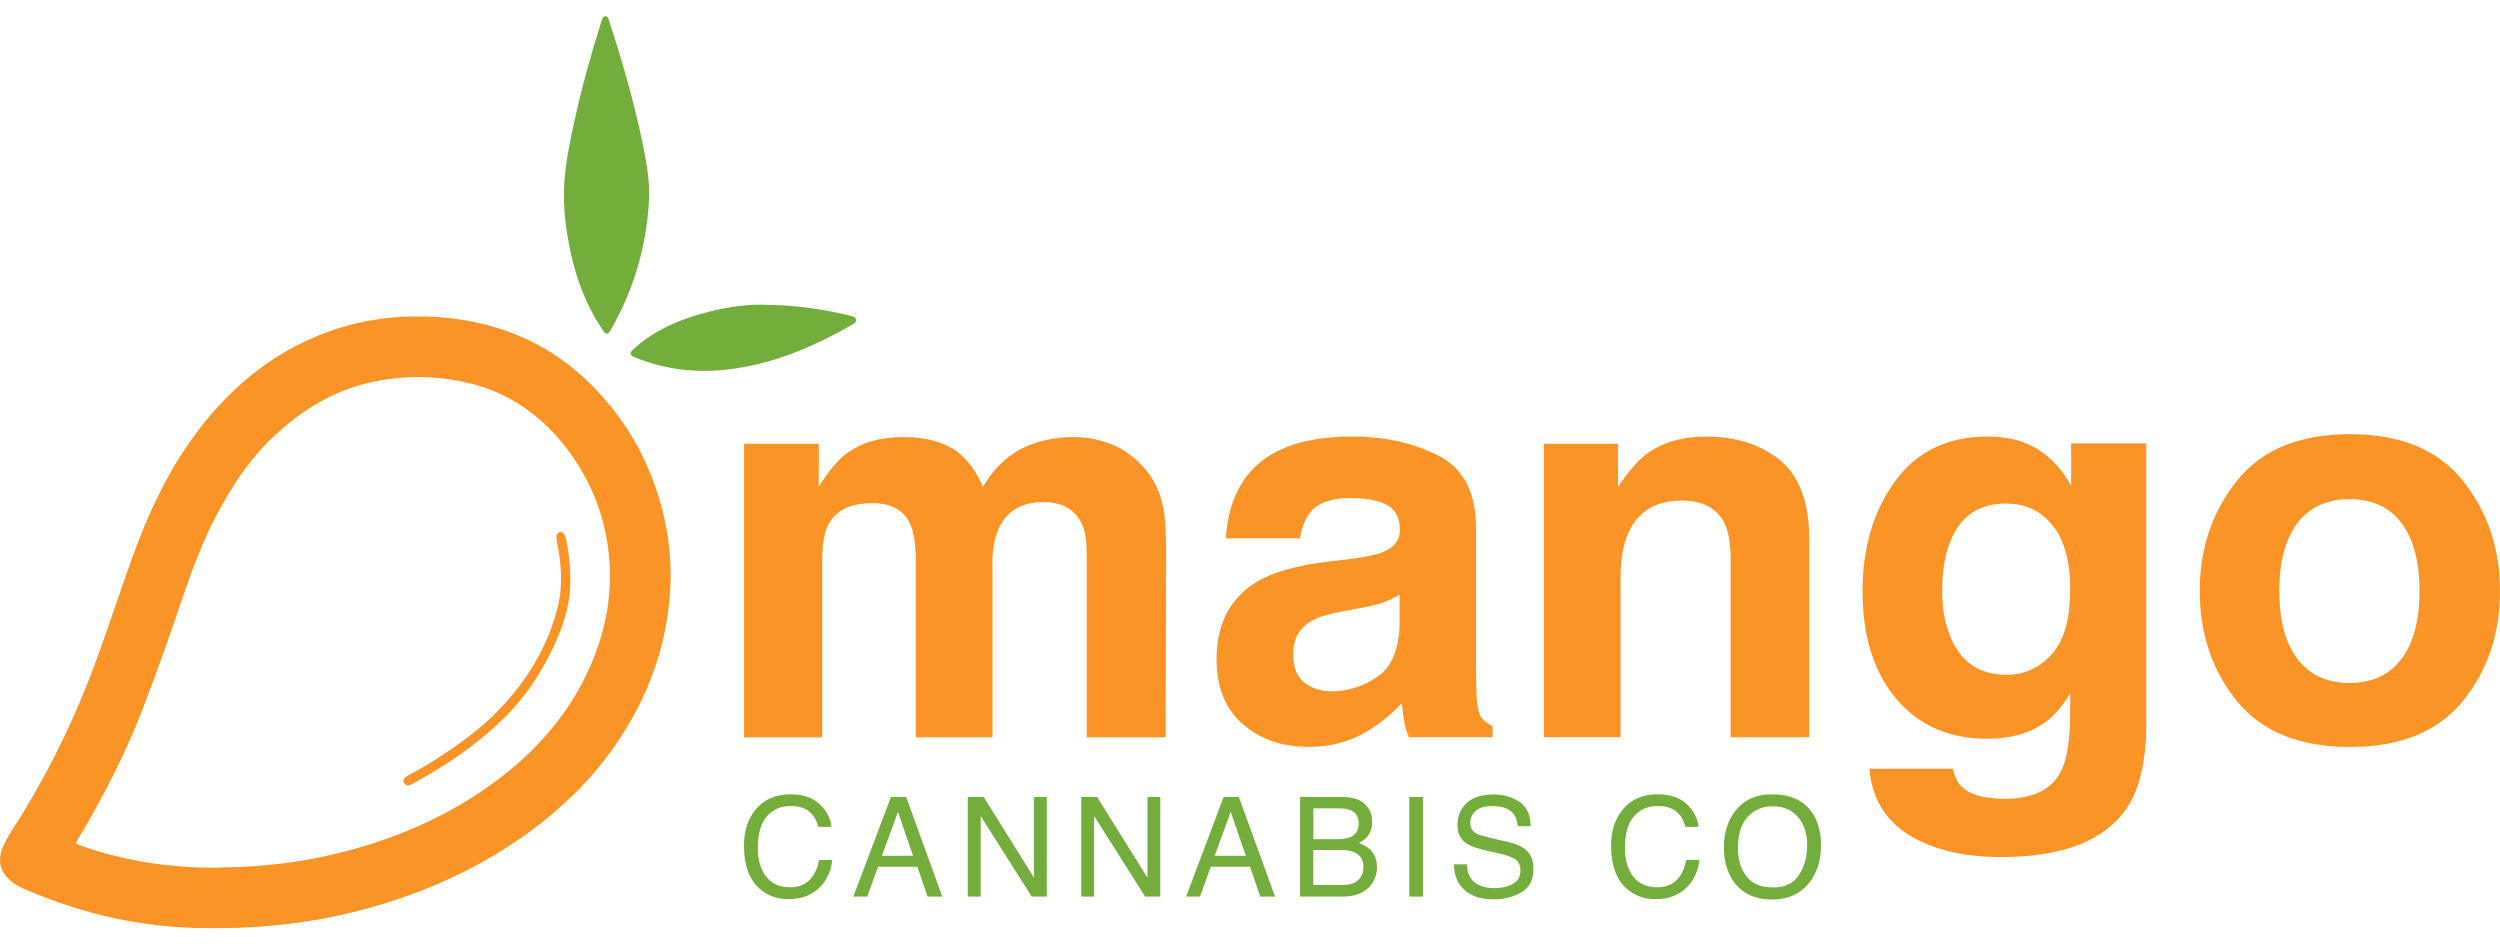 <svg xmlns="http://www.w3.org/2000/svg" width="90" height="34" viewBox="0 0 90 34" fill="none"><path d="M7.683 33.414C6.368 33.427 4.998 33.281 3.653 32.948C2.694 32.71 1.761 32.384 0.852 31.994C0.627 31.897 0.42 31.769 0.251 31.58C-0.053 31.24 -0.057 30.858 0.111 30.475C0.294 30.057 0.57 29.686 0.807 29.297C1.893 27.519 2.784 25.649 3.497 23.691C3.99 22.333 4.427 20.956 4.937 19.605C5.473 18.179 6.144 16.824 7.055 15.601C8.38 13.823 10.047 12.493 12.187 11.816C13.042 11.546 13.922 11.411 14.82 11.393C16.015 11.368 17.178 11.535 18.305 11.942C19.556 12.394 20.62 13.13 21.525 14.098C22.665 15.319 23.431 16.743 23.845 18.361C24.072 19.246 24.173 20.146 24.135 21.059C24.063 22.807 23.573 24.434 22.706 25.948C22.123 26.965 21.408 27.879 20.564 28.689C19.596 29.618 18.516 30.395 17.342 31.045C15.862 31.864 14.295 32.453 12.653 32.851C11.703 33.081 10.738 33.236 9.764 33.326C9.096 33.385 8.425 33.416 7.683 33.414ZM7.773 31.238C7.853 31.234 7.934 31.227 8.013 31.225C9.492 31.213 10.954 31.033 12.387 30.662C14.347 30.154 16.174 29.355 17.812 28.147C19.322 27.033 20.523 25.665 21.273 23.928C21.824 22.652 22.063 21.32 21.916 19.932C21.79 18.735 21.394 17.626 20.735 16.618C20.105 15.652 19.308 14.86 18.283 14.316C17.526 13.913 16.708 13.706 15.857 13.616C15.052 13.531 14.257 13.575 13.465 13.737C12.066 14.025 10.896 14.732 9.867 15.697C8.969 16.539 8.312 17.553 7.748 18.636C7.251 19.592 6.882 20.6 6.539 21.617C6.083 22.967 5.61 24.31 5.091 25.636C4.47 27.226 3.689 28.734 2.816 30.196C2.714 30.368 2.714 30.374 2.874 30.43C4.456 30.998 6.096 31.241 7.773 31.238Z" fill="#FB9426"></path><path d="M23.372 7.033C23.316 8.506 22.974 9.908 22.328 11.233C22.22 11.454 22.103 11.67 21.984 11.884C21.891 12.057 21.815 12.057 21.705 11.895C21.126 11.035 20.757 10.088 20.541 9.076C20.375 8.302 20.274 7.525 20.308 6.733C20.346 5.898 20.521 5.084 20.699 4.271C20.96 3.079 21.291 1.907 21.658 0.744C21.682 0.672 21.702 0.588 21.793 0.586C21.882 0.584 21.9 0.663 21.921 0.732C22.445 2.334 22.909 3.952 23.223 5.612C23.313 6.081 23.374 6.555 23.372 7.033Z" fill="#73AD3B"></path><path d="M27.393 10.969C28.656 10.976 29.659 11.128 30.649 11.378C30.723 11.396 30.8 11.416 30.816 11.506C30.833 11.597 30.764 11.642 30.698 11.678C29.276 12.492 27.791 13.129 26.144 13.307C25.013 13.43 23.913 13.297 22.855 12.863C22.664 12.785 22.65 12.712 22.799 12.575C23.48 11.948 24.293 11.574 25.17 11.318C25.974 11.084 26.793 10.96 27.393 10.969Z" fill="#73AD3B"></path><path d="M20.534 20.867C20.548 21.621 20.337 22.365 20.021 23.083C19.549 24.148 18.917 25.111 18.075 25.92C17.189 26.773 16.185 27.471 15.114 28.072C15.026 28.121 14.937 28.17 14.851 28.218C14.743 28.279 14.633 28.317 14.547 28.189C14.484 28.096 14.54 27.995 14.698 27.912C15.027 27.739 15.348 27.554 15.661 27.354C16.467 26.834 17.254 26.281 17.924 25.592C18.951 24.535 19.707 23.311 20.073 21.87C20.274 21.079 20.206 20.286 20.051 19.497C20.01 19.285 20.042 19.177 20.159 19.157C20.271 19.137 20.343 19.222 20.384 19.424C20.478 19.884 20.535 20.352 20.534 20.867Z" fill="#FB9426"></path><path d="M29.513 28.953C29.764 29.192 29.902 29.464 29.931 29.768H29.457C29.404 29.538 29.297 29.354 29.137 29.219C28.977 29.084 28.752 29.016 28.462 29.016C28.109 29.016 27.823 29.14 27.607 29.389C27.389 29.637 27.281 30.017 27.281 30.53C27.281 30.949 27.378 31.289 27.575 31.55C27.771 31.811 28.062 31.943 28.451 31.943C28.809 31.943 29.081 31.806 29.268 31.53C29.367 31.387 29.441 31.196 29.49 30.96H29.963C29.92 31.338 29.782 31.655 29.544 31.909C29.259 32.216 28.874 32.369 28.392 32.369C27.976 32.369 27.625 32.243 27.343 31.991C26.97 31.658 26.783 31.143 26.783 30.447C26.783 29.918 26.923 29.484 27.202 29.145C27.505 28.778 27.922 28.595 28.455 28.595C28.91 28.595 29.263 28.713 29.513 28.953Z" fill="#73AD3B"></path><path d="M32.073 28.692H32.622L33.923 32.278H33.391L33.027 31.203H31.609L31.22 32.278H30.721L32.073 28.692ZM32.87 30.809L32.327 29.225L31.749 30.809H32.87Z" fill="#73AD3B"></path><path d="M34.84 28.692H35.414L37.225 31.598V28.692H37.686V32.278H37.142L35.304 29.376V32.278H34.84V28.692Z" fill="#73AD3B"></path><path d="M38.924 28.692H39.498L41.309 31.598V28.692H41.77V32.278H41.226L39.388 29.376V32.278H38.924V28.692Z" fill="#73AD3B"></path><path d="M44.05 28.692H44.599L45.901 32.278H45.368L45.004 31.203H43.588L43.199 32.278H42.7L44.05 28.692ZM44.849 30.809L44.306 29.225L43.728 30.809H44.849Z" fill="#73AD3B"></path><path d="M46.804 28.692H48.345C48.764 28.692 49.063 28.818 49.241 29.069C49.346 29.216 49.398 29.387 49.398 29.582C49.398 29.808 49.333 29.994 49.205 30.138C49.139 30.213 49.043 30.284 48.917 30.348C49.101 30.419 49.24 30.498 49.33 30.586C49.49 30.743 49.571 30.959 49.571 31.232C49.571 31.462 49.499 31.673 49.353 31.858C49.137 32.138 48.793 32.278 48.32 32.278H46.804V28.692ZM48.165 30.208C48.37 30.208 48.529 30.179 48.644 30.123C48.822 30.033 48.912 29.873 48.912 29.641C48.912 29.407 48.817 29.249 48.626 29.168C48.518 29.123 48.359 29.099 48.147 29.099H47.281V30.21H48.165V30.208ZM48.329 31.862C48.626 31.862 48.838 31.776 48.966 31.603C49.045 31.493 49.085 31.362 49.085 31.207C49.085 30.946 48.968 30.77 48.736 30.674C48.611 30.624 48.448 30.599 48.244 30.599H47.279V31.86H48.329V31.862Z" fill="#73AD3B"></path><path d="M50.735 28.692H51.227V32.278H50.735V28.692Z" fill="#73AD3B"></path><path d="M52.807 31.121C52.818 31.324 52.866 31.489 52.951 31.616C53.111 31.853 53.395 31.972 53.802 31.972C53.984 31.972 54.15 31.947 54.301 31.895C54.591 31.794 54.735 31.614 54.735 31.353C54.735 31.158 54.673 31.018 54.551 30.935C54.427 30.854 54.234 30.782 53.97 30.723L53.484 30.613C53.167 30.541 52.942 30.462 52.81 30.375C52.582 30.226 52.468 30.003 52.468 29.704C52.468 29.382 52.58 29.117 52.803 28.91C53.026 28.703 53.341 28.601 53.75 28.601C54.126 28.601 54.445 28.691 54.708 28.872C54.97 29.054 55.102 29.344 55.102 29.742H54.645C54.619 29.549 54.569 29.403 54.488 29.301C54.34 29.114 54.088 29.02 53.734 29.02C53.448 29.02 53.242 29.079 53.116 29.2C52.99 29.321 52.929 29.461 52.929 29.619C52.929 29.796 53.003 29.924 53.149 30.005C53.244 30.057 53.462 30.122 53.8 30.199L54.303 30.314C54.546 30.37 54.733 30.446 54.864 30.541C55.093 30.708 55.206 30.951 55.206 31.27C55.206 31.668 55.062 31.95 54.772 32.121C54.484 32.292 54.148 32.377 53.766 32.377C53.32 32.377 52.971 32.264 52.719 32.035C52.467 31.808 52.342 31.502 52.348 31.115H52.807V31.121Z" fill="#73AD3B"></path><path d="M60.729 28.953C60.979 29.192 61.117 29.464 61.146 29.768H60.673C60.619 29.538 60.513 29.354 60.352 29.219C60.192 29.084 59.967 29.016 59.677 29.016C59.325 29.016 59.038 29.14 58.822 29.389C58.605 29.637 58.497 30.017 58.497 30.53C58.497 30.949 58.594 31.289 58.79 31.55C58.986 31.811 59.278 31.943 59.667 31.943C60.025 31.943 60.297 31.806 60.484 31.53C60.583 31.387 60.657 31.196 60.705 30.96H61.179C61.135 31.338 60.997 31.655 60.759 31.909C60.475 32.216 60.09 32.369 59.607 32.369C59.191 32.369 58.84 32.243 58.558 31.991C58.185 31.658 57.998 31.143 57.998 30.447C57.998 29.918 58.138 29.484 58.417 29.145C58.72 28.778 59.137 28.595 59.67 28.595C60.126 28.595 60.478 28.713 60.729 28.953Z" fill="#73AD3B"></path><path d="M65.2 29.205C65.437 29.522 65.556 29.928 65.556 30.424C65.556 30.958 65.421 31.404 65.149 31.759C64.831 32.175 64.375 32.384 63.785 32.384C63.234 32.384 62.8 32.202 62.483 31.837C62.203 31.485 62.06 31.041 62.06 30.505C62.06 30.02 62.181 29.605 62.422 29.259C62.732 28.816 63.189 28.595 63.794 28.595C64.426 28.595 64.895 28.798 65.2 29.205ZM64.771 31.487C64.962 31.181 65.058 30.828 65.058 30.429C65.058 30.008 64.948 29.668 64.726 29.412C64.507 29.154 64.204 29.027 63.823 29.027C63.452 29.027 63.15 29.154 62.916 29.408C62.681 29.662 62.565 30.038 62.565 30.535C62.565 30.933 62.665 31.268 62.865 31.54C63.067 31.811 63.392 31.948 63.843 31.948C64.269 31.948 64.579 31.795 64.771 31.487Z" fill="#73AD3B"></path><path d="M40.039 16.004C40.495 16.184 40.907 16.499 41.279 16.949C41.578 17.318 41.78 17.772 41.884 18.308C41.949 18.665 41.981 19.185 41.981 19.872L41.962 26.543H39.118V19.802C39.118 19.401 39.053 19.072 38.922 18.812C38.673 18.321 38.216 18.074 37.55 18.074C36.78 18.074 36.249 18.391 35.953 19.026C35.804 19.363 35.728 19.768 35.728 20.241V26.545H32.969V20.247C32.969 19.619 32.904 19.163 32.775 18.879C32.542 18.368 32.087 18.112 31.409 18.112C30.62 18.112 30.091 18.368 29.821 18.879C29.673 19.171 29.598 19.604 29.598 20.18V26.547H26.786V15.977H29.475V17.52C29.817 16.973 30.14 16.584 30.442 16.352C30.977 15.94 31.669 15.734 32.521 15.734C33.325 15.734 33.977 15.911 34.474 16.265C34.873 16.593 35.176 17.016 35.383 17.531C35.746 16.913 36.2 16.458 36.74 16.168C37.312 15.878 37.95 15.734 38.653 15.734C39.121 15.734 39.582 15.824 40.039 16.004Z" fill="#FB9426"></path><path d="M48.696 20.112C49.211 20.047 49.578 19.966 49.799 19.869C50.197 19.7 50.395 19.439 50.395 19.081C50.395 18.647 50.242 18.346 49.938 18.181C49.634 18.015 49.185 17.932 48.597 17.932C47.934 17.932 47.467 18.094 47.191 18.415C46.995 18.652 46.864 18.975 46.799 19.381H44.128C44.185 18.46 44.446 17.702 44.907 17.108C45.64 16.179 46.9 15.715 48.685 15.715C49.848 15.715 50.879 15.943 51.783 16.402C52.685 16.861 53.136 17.729 53.136 19.002V23.851C53.136 24.187 53.142 24.594 53.156 25.073C53.176 25.438 53.232 25.685 53.322 25.816C53.414 25.946 53.55 26.054 53.732 26.139V26.54H50.719C50.635 26.329 50.577 26.131 50.544 25.946C50.512 25.761 50.487 25.55 50.467 25.312C50.084 25.728 49.643 26.081 49.142 26.372C48.545 26.716 47.87 26.887 47.117 26.887C46.156 26.887 45.362 26.614 44.736 26.065C44.11 25.517 43.796 24.74 43.796 23.735C43.796 22.432 44.3 21.489 45.31 20.906C45.863 20.589 46.676 20.362 47.751 20.226L48.696 20.112ZM50.384 21.403C50.208 21.514 50.028 21.603 49.848 21.671C49.668 21.739 49.419 21.802 49.106 21.862L48.478 21.979C47.888 22.083 47.465 22.209 47.207 22.359C46.772 22.612 46.554 23.005 46.554 23.539C46.554 24.015 46.687 24.357 46.953 24.569C47.22 24.779 47.542 24.886 47.924 24.886C48.529 24.886 49.085 24.711 49.594 24.358C50.103 24.007 50.368 23.366 50.386 22.438V21.403H50.384Z" fill="#FB9426"></path><path d="M64.091 16.575C64.784 17.148 65.132 18.098 65.132 19.423V26.542H62.302V20.114C62.302 19.558 62.228 19.131 62.079 18.834C61.809 18.291 61.292 18.021 60.533 18.021C59.598 18.021 58.958 18.419 58.608 19.212C58.428 19.632 58.339 20.17 58.339 20.822V26.54H55.579V15.978H58.25V17.533C58.605 16.989 58.94 16.597 59.257 16.358C59.823 15.931 60.543 15.717 61.415 15.717C62.505 15.717 63.396 16.003 64.091 16.575Z" fill="#FB9426"></path><path d="M72.934 15.958C73.606 16.235 74.149 16.745 74.561 17.484V15.96H77.268V25.986C77.268 27.35 77.038 28.378 76.579 29.069C75.789 30.259 74.273 30.853 72.031 30.853C70.677 30.853 69.572 30.586 68.717 30.055C67.862 29.524 67.388 28.731 67.298 27.674H70.302C70.38 28 70.508 28.234 70.682 28.376C70.981 28.63 71.483 28.756 72.191 28.756C73.19 28.756 73.859 28.425 74.196 27.764C74.415 27.339 74.527 26.628 74.527 25.626V24.956C74.263 25.406 73.976 25.744 73.672 25.968C73.121 26.385 72.407 26.594 71.526 26.594C70.168 26.594 69.082 26.117 68.27 25.163C67.459 24.209 67.052 22.917 67.052 21.286C67.052 19.715 67.442 18.393 68.224 17.322C69.005 16.251 70.114 15.717 71.546 15.717C72.077 15.717 72.54 15.798 72.934 15.958ZM73.861 23.556C74.304 23.066 74.527 22.285 74.527 21.214C74.527 20.208 74.317 19.443 73.895 18.915C73.474 18.39 72.911 18.127 72.203 18.127C71.239 18.127 70.573 18.584 70.207 19.5C70.014 19.988 69.917 20.587 69.917 21.302C69.917 21.919 70.02 22.468 70.225 22.947C70.598 23.844 71.267 24.292 72.23 24.292C72.875 24.29 73.418 24.045 73.861 23.556Z" fill="#FB9426"></path><path d="M88.661 25.24C87.768 26.341 86.412 26.89 84.596 26.89C82.778 26.89 81.423 26.34 80.53 25.24C79.637 24.14 79.191 22.814 79.191 21.266C79.191 19.743 79.637 18.422 80.53 17.306C81.423 16.188 82.778 15.63 84.596 15.63C86.414 15.63 87.77 16.188 88.661 17.306C89.553 18.423 90 19.743 90 21.266C90 22.814 89.553 24.14 88.661 25.24ZM86.45 23.724C86.884 23.15 87.102 22.333 87.102 21.273C87.102 20.214 86.884 19.399 86.45 18.827C86.016 18.254 85.394 17.97 84.584 17.97C83.774 17.97 83.149 18.256 82.712 18.827C82.274 19.399 82.055 20.214 82.055 21.273C82.055 22.333 82.272 23.15 82.712 23.724C83.149 24.299 83.774 24.587 84.584 24.587C85.394 24.587 86.015 24.299 86.45 23.724Z" fill="#FB9426"></path></svg>